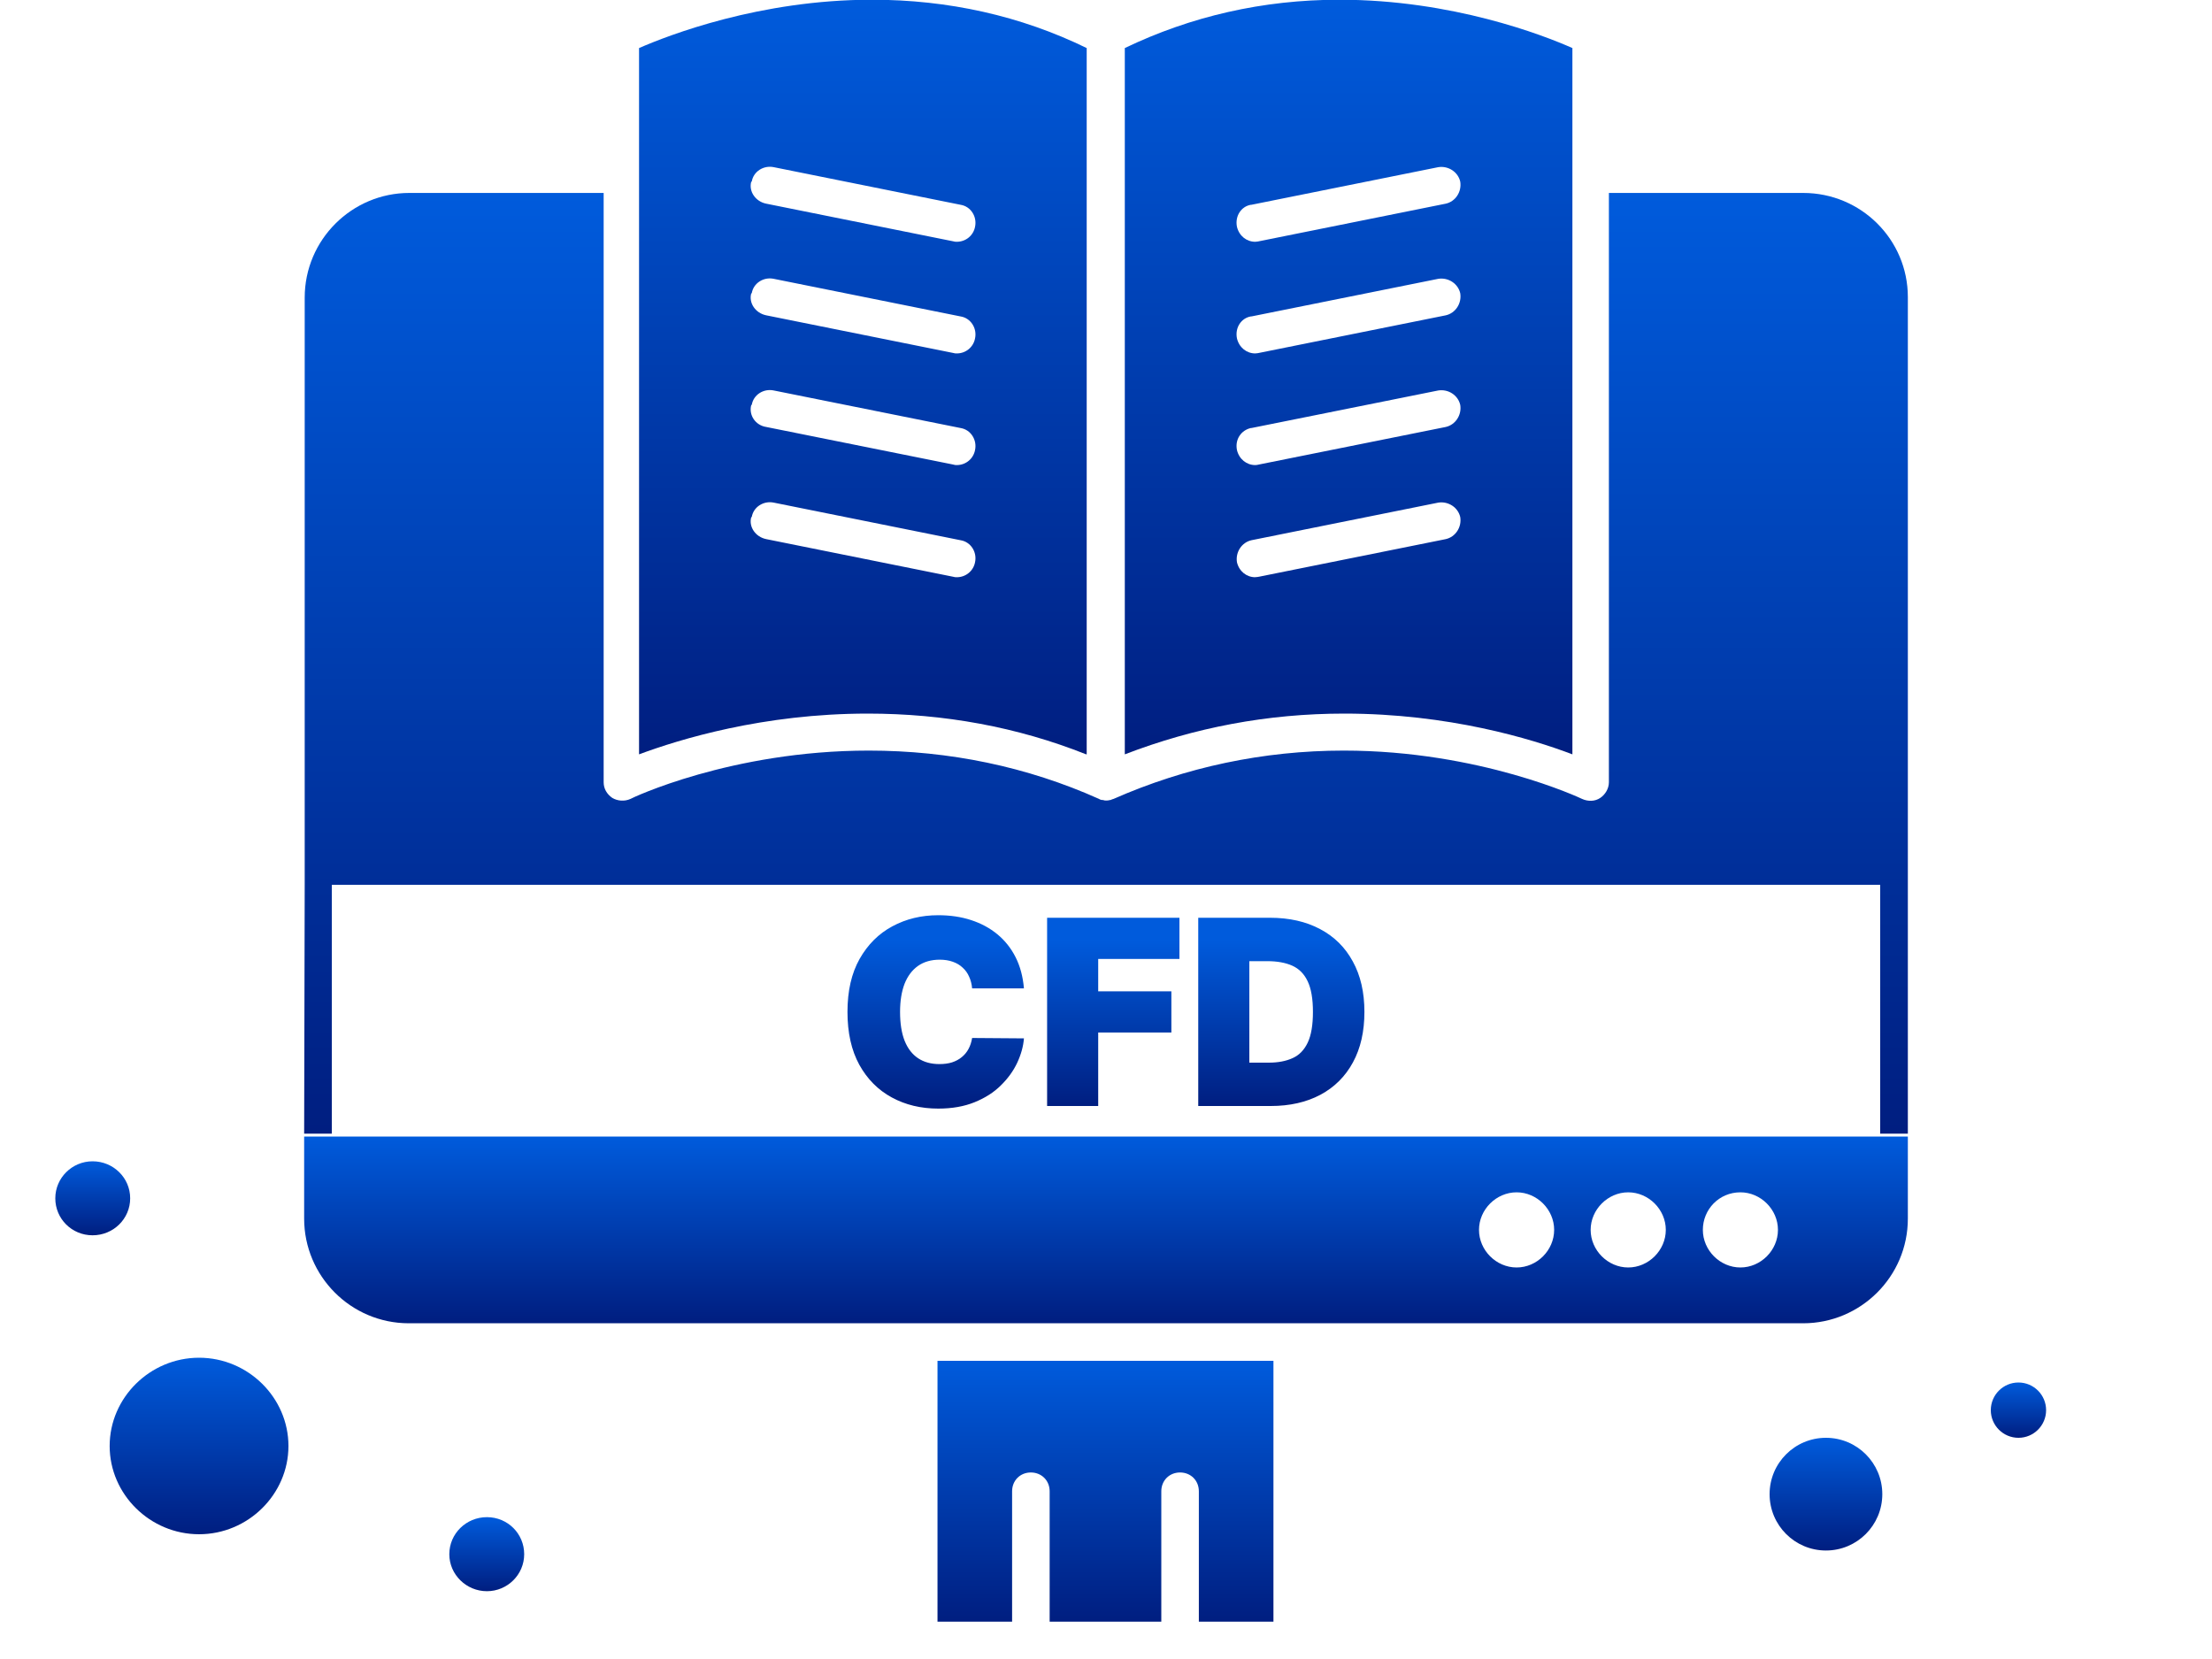 <svg width="40" height="30" viewBox="0 0 40 30" fill="none" xmlns="http://www.w3.org/2000/svg">
<path d="M33.019 26C32.456 26 32 26.456 32 27.019C32 27.582 32.456 28.038 33.019 28.038C33.582 28.038 34.038 27.582 34.038 27.019C34.038 26.456 33.582 26 33.019 26Z" fill="url(#paint0_linear_240_4762)"/>
<path d="M5.5 22.037C5.5 23.075 6.344 23.929 7.393 23.929H32.607C33.646 23.929 34.5 23.085 34.5 22.037V20.552H5.5V22.037ZM31.472 21.561C31.841 21.561 32.151 21.872 32.151 22.24C32.151 22.609 31.841 22.92 31.472 22.92C31.103 22.92 30.793 22.609 30.793 22.24C30.793 21.872 31.084 21.561 31.472 21.561ZM29.443 21.561C29.812 21.561 30.123 21.872 30.123 22.24C30.123 22.609 29.812 22.92 29.443 22.92C29.075 22.92 28.764 22.609 28.764 22.24C28.764 21.872 29.075 21.561 29.443 21.561ZM27.425 21.561C27.794 21.561 28.104 21.872 28.104 22.24C28.104 22.609 27.794 22.92 27.425 22.92C27.056 22.92 26.745 22.609 26.745 22.24C26.745 21.872 27.056 21.561 27.425 21.561Z" fill="url(#paint1_linear_240_4762)"/>
<path d="M16.953 29.325H18.302V26.967C18.302 26.773 18.447 26.627 18.641 26.627C18.835 26.627 18.981 26.773 18.981 26.967V29.325H21V26.967C21 26.773 21.145 26.627 21.339 26.627C21.534 26.627 21.679 26.773 21.679 26.967V29.325H23.028V24.608H16.953V29.325Z" fill="url(#paint2_linear_240_4762)"/>
<path d="M28.434 13.641V0.869C27.91 0.636 26.26 -0.005 24.222 -0.005C22.834 -0.005 21.534 0.296 20.34 0.869V13.641C21.601 13.156 22.921 12.904 24.309 12.904C26.192 12.904 27.697 13.36 28.434 13.641ZM22.63 3.703L26.008 3.023C26.192 2.994 26.367 3.111 26.406 3.285C26.435 3.47 26.318 3.645 26.144 3.683L22.766 4.363C22.766 4.363 22.727 4.372 22.698 4.372C22.543 4.372 22.407 4.266 22.368 4.101C22.329 3.907 22.446 3.732 22.62 3.703H22.63ZM22.63 5.722L26.008 5.042C26.192 5.013 26.367 5.13 26.406 5.304C26.435 5.489 26.318 5.663 26.144 5.702L22.766 6.382C22.766 6.382 22.727 6.391 22.698 6.391C22.543 6.391 22.407 6.284 22.368 6.119C22.329 5.925 22.446 5.751 22.62 5.722H22.63ZM22.63 7.74L26.008 7.061C26.192 7.032 26.367 7.148 26.406 7.323C26.435 7.507 26.318 7.682 26.144 7.721L22.766 8.4C22.766 8.4 22.727 8.41 22.698 8.41C22.543 8.41 22.407 8.303 22.368 8.138C22.329 7.944 22.446 7.779 22.62 7.74H22.63ZM22.698 10.438C22.543 10.438 22.407 10.332 22.368 10.167C22.339 9.982 22.456 9.808 22.63 9.769L26.008 9.089C26.192 9.06 26.367 9.177 26.406 9.351C26.435 9.536 26.318 9.71 26.144 9.749L22.766 10.429C22.766 10.429 22.718 10.438 22.688 10.438H22.698Z" fill="url(#paint3_linear_240_4762)"/>
<path d="M19.651 13.641V0.869C18.457 0.286 17.147 -0.005 15.768 -0.005C13.74 -0.005 12.09 0.636 11.556 0.869V13.641C12.284 13.37 13.798 12.904 15.691 12.904C17.069 12.904 18.399 13.146 19.641 13.641H19.651ZM13.594 3.285C13.623 3.101 13.808 2.985 13.992 3.023L17.37 3.703C17.554 3.732 17.671 3.916 17.632 4.101C17.603 4.256 17.467 4.372 17.302 4.372C17.282 4.372 17.263 4.372 17.234 4.363L13.856 3.683C13.662 3.645 13.536 3.46 13.585 3.285H13.594ZM13.594 5.304C13.623 5.12 13.808 5.003 13.992 5.042L17.37 5.722C17.554 5.751 17.671 5.935 17.632 6.119C17.603 6.275 17.467 6.391 17.302 6.391C17.282 6.391 17.263 6.391 17.234 6.382L13.856 5.702C13.662 5.663 13.536 5.479 13.585 5.304H13.594ZM13.594 7.323C13.623 7.139 13.808 7.022 13.992 7.061L17.37 7.74C17.554 7.769 17.671 7.954 17.632 8.138C17.603 8.293 17.467 8.41 17.302 8.41C17.282 8.41 17.263 8.41 17.234 8.4L13.856 7.721C13.662 7.692 13.536 7.507 13.585 7.323H13.594ZM13.594 9.351C13.623 9.167 13.808 9.051 13.992 9.089L17.37 9.769C17.554 9.798 17.671 9.982 17.632 10.167C17.603 10.322 17.467 10.438 17.302 10.438C17.282 10.438 17.263 10.438 17.234 10.429L13.856 9.749C13.662 9.71 13.536 9.526 13.585 9.351H13.594Z" fill="url(#paint4_linear_240_4762)"/>
<path d="M32.607 3.489H29.094V14.146C29.094 14.262 29.026 14.369 28.939 14.428C28.842 14.495 28.715 14.495 28.609 14.447C28.589 14.437 26.765 13.573 24.299 13.573C22.844 13.573 21.436 13.874 20.136 14.447C20.136 14.447 20.097 14.457 20.087 14.466H20.078C20.078 14.466 20.039 14.476 20.01 14.476C19.981 14.476 19.971 14.476 19.942 14.466H19.922C19.922 14.466 19.884 14.457 19.874 14.447C18.573 13.864 17.166 13.573 15.71 13.573C13.216 13.573 11.411 14.437 11.401 14.447C11.294 14.495 11.168 14.486 11.071 14.428C10.974 14.36 10.916 14.262 10.916 14.146V3.489H7.402C6.364 3.489 5.51 4.334 5.51 5.382V16L5.5 20.5H6V16H34V20.5H34.5V16V5.372C34.5 4.334 33.656 3.489 32.607 3.489Z" fill="url(#paint5_linear_240_4762)"/>
<path d="M3.6 24.552C2.714 24.552 1.983 25.273 1.983 26.148C1.983 27.023 2.714 27.744 3.6 27.744C4.485 27.744 5.216 27.023 5.216 26.148C5.216 25.273 4.485 24.552 3.6 24.552Z" fill="url(#paint6_linear_240_4762)"/>
<path d="M8.805 27.435C9.181 27.435 9.479 27.734 9.479 28.105C9.479 28.475 9.175 28.774 8.805 28.774C8.434 28.774 8.125 28.475 8.125 28.105C8.125 27.734 8.429 27.435 8.805 27.435Z" fill="url(#paint7_linear_240_4762)"/>
<path d="M1.674 21C2.05 21 2.354 21.299 2.354 21.669C2.354 22.04 2.05 22.338 1.674 22.338C1.299 22.338 1 22.04 1 21.669C1 21.299 1.304 21 1.674 21Z" fill="url(#paint8_linear_240_4762)"/>
<path d="M18.516 17.873H17.579C17.572 17.795 17.554 17.725 17.525 17.662C17.498 17.599 17.459 17.544 17.409 17.499C17.36 17.452 17.301 17.417 17.231 17.392C17.161 17.367 17.082 17.354 16.994 17.354C16.838 17.354 16.707 17.392 16.6 17.467C16.493 17.543 16.412 17.651 16.357 17.791C16.303 17.932 16.276 18.101 16.276 18.298C16.276 18.506 16.303 18.681 16.359 18.822C16.415 18.961 16.497 19.067 16.603 19.137C16.709 19.207 16.837 19.242 16.987 19.242C17.072 19.242 17.149 19.232 17.216 19.211C17.284 19.188 17.343 19.157 17.392 19.116C17.442 19.075 17.483 19.026 17.514 18.968C17.546 18.909 17.567 18.843 17.579 18.77L18.516 18.777C18.505 18.921 18.464 19.068 18.395 19.217C18.325 19.366 18.226 19.503 18.097 19.629C17.97 19.755 17.812 19.855 17.623 19.932C17.435 20.008 17.216 20.047 16.967 20.047C16.654 20.047 16.374 19.98 16.126 19.845C15.879 19.711 15.683 19.514 15.539 19.254C15.396 18.993 15.325 18.675 15.325 18.298C15.325 17.919 15.398 17.6 15.544 17.341C15.691 17.081 15.888 16.884 16.136 16.751C16.384 16.617 16.661 16.55 16.967 16.55C17.182 16.55 17.38 16.579 17.56 16.638C17.741 16.697 17.899 16.782 18.036 16.895C18.172 17.007 18.282 17.145 18.365 17.309C18.448 17.473 18.498 17.661 18.516 17.873ZM18.935 20V16.596H21.328V17.341H19.859V17.926H21.182V18.671H19.859V20H18.935ZM22.978 20H21.668V16.596H22.965C23.315 16.596 23.617 16.665 23.872 16.801C24.128 16.936 24.325 17.131 24.463 17.386C24.603 17.64 24.673 17.944 24.673 18.298C24.673 18.653 24.604 18.957 24.465 19.212C24.327 19.466 24.131 19.661 23.877 19.797C23.623 19.932 23.323 20 22.978 20ZM22.592 19.216H22.945C23.113 19.216 23.256 19.188 23.375 19.134C23.495 19.08 23.585 18.986 23.648 18.853C23.711 18.72 23.742 18.535 23.742 18.298C23.742 18.061 23.71 17.876 23.646 17.743C23.583 17.61 23.49 17.517 23.367 17.462C23.245 17.408 23.095 17.381 22.918 17.381H22.592V19.216Z" fill="url(#paint9_linear_240_4762)"/>
<path d="M36.5 25C36.224 25 36 25.224 36 25.5C36 25.776 36.224 26 36.5 26C36.776 26 37 25.776 37 25.5C37 25.224 36.776 25 36.5 25Z" fill="url(#paint10_linear_240_4762)"/>
<defs>
<linearGradient id="paint0_linear_240_4762" x1="33.019" y1="26" x2="33.019" y2="28.038" gradientUnits="userSpaceOnUse">
<stop stop-color="#005BDC"/>
<stop offset="1" stop-color="#001E80"/>
</linearGradient>
<linearGradient id="paint1_linear_240_4762" x1="20" y1="20.552" x2="20" y2="23.929" gradientUnits="userSpaceOnUse">
<stop stop-color="#005BDC"/>
<stop offset="1" stop-color="#001E80"/>
</linearGradient>
<linearGradient id="paint2_linear_240_4762" x1="19.99" y1="24.608" x2="19.99" y2="29.325" gradientUnits="userSpaceOnUse">
<stop stop-color="#005BDC"/>
<stop offset="1" stop-color="#001E80"/>
</linearGradient>
<linearGradient id="paint3_linear_240_4762" x1="24.387" y1="-0.005" x2="24.387" y2="13.641" gradientUnits="userSpaceOnUse">
<stop stop-color="#005BDC"/>
<stop offset="1" stop-color="#001E80"/>
</linearGradient>
<linearGradient id="paint4_linear_240_4762" x1="15.603" y1="-0.005" x2="15.603" y2="13.641" gradientUnits="userSpaceOnUse">
<stop stop-color="#005BDC"/>
<stop offset="1" stop-color="#001E80"/>
</linearGradient>
<linearGradient id="paint5_linear_240_4762" x1="20" y1="3.489" x2="20" y2="20.5" gradientUnits="userSpaceOnUse">
<stop stop-color="#005BDC"/>
<stop offset="1" stop-color="#001E80"/>
</linearGradient>
<linearGradient id="paint6_linear_240_4762" x1="3.6" y1="24.552" x2="3.6" y2="27.744" gradientUnits="userSpaceOnUse">
<stop stop-color="#005BDC"/>
<stop offset="1" stop-color="#001E80"/>
</linearGradient>
<linearGradient id="paint7_linear_240_4762" x1="8.802" y1="27.435" x2="8.802" y2="28.774" gradientUnits="userSpaceOnUse">
<stop stop-color="#005BDC"/>
<stop offset="1" stop-color="#001E80"/>
</linearGradient>
<linearGradient id="paint8_linear_240_4762" x1="1.677" y1="21" x2="1.677" y2="22.338" gradientUnits="userSpaceOnUse">
<stop stop-color="#005BDC"/>
<stop offset="1" stop-color="#001E80"/>
</linearGradient>
<linearGradient id="paint9_linear_240_4762" x1="20" y1="17" x2="20" y2="20" gradientUnits="userSpaceOnUse">
<stop stop-color="#005BDC"/>
<stop offset="1" stop-color="#001E80"/>
</linearGradient>
<linearGradient id="paint10_linear_240_4762" x1="36.5" y1="25" x2="36.5" y2="26" gradientUnits="userSpaceOnUse">
<stop stop-color="#005BDC"/>
<stop offset="1" stop-color="#001E80"/>
</linearGradient>
</defs>
</svg>
